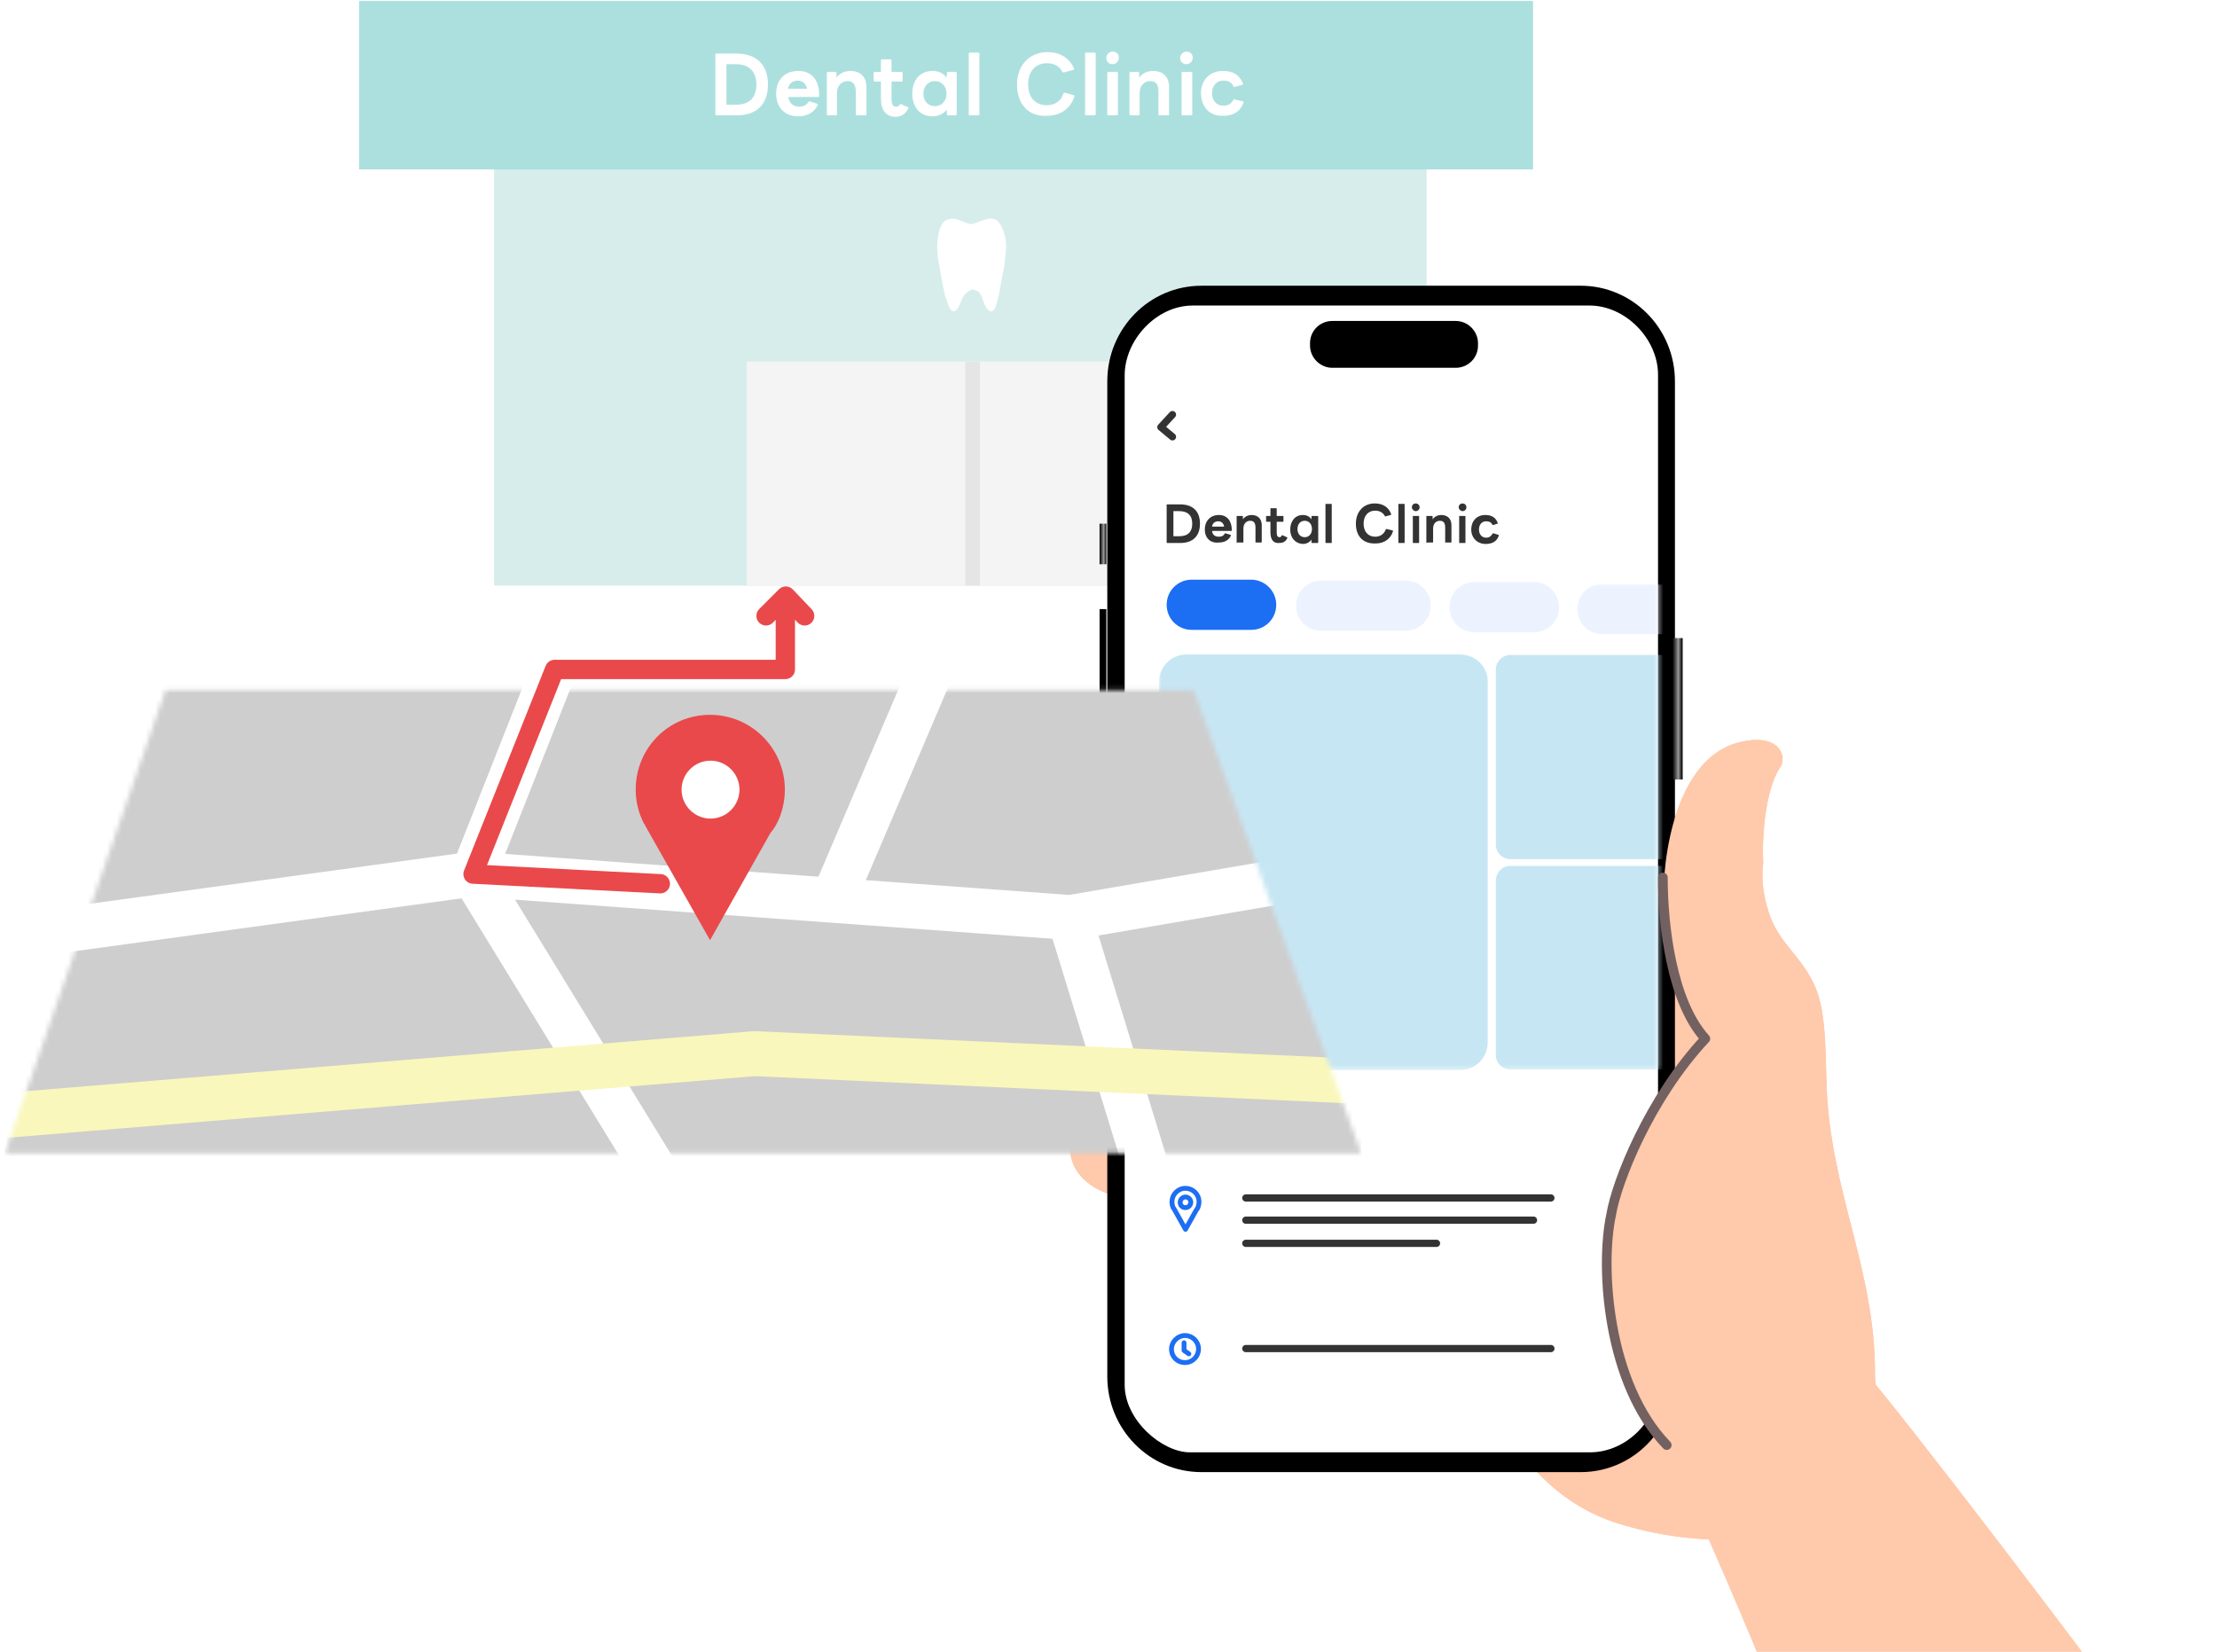 <?xml version="1.0" encoding="utf-8"?>
<!-- Generator: Adobe Illustrator 27.6.1, SVG Export Plug-In . SVG Version: 6.00 Build 0)  -->
<svg version="1.1" id="レイヤー_1" xmlns="http://www.w3.org/2000/svg" xmlns:xlink="http://www.w3.org/1999/xlink" x="0px"
	 y="0px" viewBox="0 0 459.3 342.2" style="enable-background:new 0 0 459.3 342.2;" xml:space="preserve">
<style type="text/css">
	.st0{clip-path:url(#SVGID_00000153695153536421719030000009752278888092024714_);}
	.st1{fill:#D6EDEC;}
	.st2{fill:#F4F4F4;}
	.st3{fill:#E5E5E5;}
	.st4{fill:#FFC9AB;}
	.st5{fill:none;stroke:#726160;stroke-width:2;stroke-linecap:round;stroke-linejoin:round;}
	.st6{fill:#E9494B;}
	.st7{fill:#FFFFFF;}
	.st8{fill:url(#SVGID_00000071555755354672120260000009286092208224348551_);}
	.st9{fill:url(#SVGID_00000122699622818013805160000015972082372337195953_);}
	.st10{fill:url(#SVGID_00000061450473669802098230000010152223368543468183_);}
	.st11{fill:url(#SVGID_00000132784105219910247050000008395193300895978122_);}
	.st12{fill:#333333;}
	.st13{fill:#FFFFFF;filter:url(#Adobe_OpacityMaskFilter);}
	.st14{mask:url(#mask0_2777_396_00000062902111641516248890000013217050481811250577_);}
	.st15{fill:#ECF3FE;}
	.st16{fill:#C7E6F4;}
	.st17{fill:#1C6EF3;}
	.st18{fill:none;stroke:#333333;stroke-width:1.5;stroke-linecap:round;stroke-linejoin:round;}
	.st19{fill:none;stroke:#1C6EF3;stroke-linecap:round;stroke-linejoin:round;}
	.st20{fill:none;stroke:#1C6EF3;stroke-miterlimit:10;}
	.st21{fill:#FFFFFF;filter:url(#Adobe_OpacityMaskFilter_00000020368542588713963370000011361201214793114016_);}
	.st22{mask:url(#mask1_2777_396_00000099630796111833243260000001860595018881938106_);}
	.st23{fill:#CECECE;}
	.st24{fill:none;stroke:#FFFFFF;stroke-width:9.31;stroke-miterlimit:10;}
	.st25{fill:none;stroke:#FFFFFF;stroke-width:9.31;stroke-linecap:round;stroke-linejoin:round;}
	.st26{fill:none;stroke:#F9F7BB;stroke-width:9.31;stroke-miterlimit:10;}
	.st27{fill:none;stroke:#E9494B;stroke-width:4;stroke-linecap:round;stroke-linejoin:round;}
	.st28{fill:#ACE0DE;}
</style>
<g>
	<defs>
		<rect id="SVGID_1_" x="-45.7" width="553" height="448"/>
	</defs>
	<clipPath id="SVGID_00000097495448922853790040000011707758199752807313_">
		<use xlink:href="#SVGID_1_"  style="overflow:visible;"/>
	</clipPath>
	<g style="clip-path:url(#SVGID_00000097495448922853790040000011707758199752807313_);">
		<path class="st1" d="M295.5,33.5H102.4v87.8h193.1V33.5z"/>
		<path class="st2" d="M243.9,74.9h-89.2v46.4h89.2V74.9z"/>
		<path class="st3" d="M203,74.9h-3v46.4h3V74.9z"/>
		<path class="st4" d="M235.1,227.7c-5.1,0-10.2,0.3-12.5,5.9c-3.8,9.4,5.1,14.8,13.2,14.8L235.1,227.7L235.1,227.7z"/>
		<path class="st4" d="M234.2,210.1c-6.2,0-12.3,0.3-15.1,5.9c-4.6,9.4,6.2,14.8,16,14.8L234.2,210.1L234.2,210.1z"/>
		<path class="st4" d="M233.4,191c-6.2,0-12.3,0.3-15.1,5.9c-4.6,9.4,6.2,14.8,16,14.8L233.4,191L233.4,191z"/>
		<path class="st4" d="M232,172.8c-6.2,0-12.3,0.3-15.1,5.9c-4.6,9.4,6.2,14.8,16,14.8L232,172.8L232,172.8z"/>
		<path class="st4" d="M299.3,262.3c4.2,22.5,14.7,46.4,35.2,53.1c19.5,6.4,52.3,7,54.1-21.7c1.3-22-12-45.8-19.3-66.3
			c-8.2-23.4-27.7-47.7-55.4-41.6L299.3,262.3L299.3,262.3z"/>
		<path class="st4" d="M507.3,448c-5.7-13.5-116.6-161-125.1-168.5L347,304.6c6.6,9.1,53.2,127.2,56,133.7"/>
		<path class="st4" d="M369.1,158.5c0.2-0.6,0.2-1.2,0.2-1.7c-0.6-3.2-4.2-3.8-6.8-3.4c-14,1.4-17.8,20.6-17.9,32.5
			c0,9.9,1.7,21.7,8.7,29.4c-0.3,0.3-0.9,0.8-0.9,1.1c-0.8,3-4.5,6.4-6.4,9.1c-1.9,2.7-3.3,5.1-4.7,8.1c-3,5.7-6.4,11.4-7.5,18.1
			c-2.4,11.1-2.9,26.6,13.2,51l38.6,5.8c0.1-1.7,2.6-19.8,2.8-21.5c0.8-23.2-9.4-39.7-10-62.8c-0.2-7.4-0.2-15.1-2.5-20.1
			c-2.8-6.2-7.5-8.7-9.5-15.2c-1.2-3.7-1.5-7-1.1-10.3C365.2,178.5,364.7,164.7,369.1,158.5L369.1,158.5z"/>
		<path class="st5" d="M344.5,181.8c0,9.9,1.8,25.7,8.8,33.4c-11.6,12.4-18.4,29.7-19.5,36.4c-2.4,11.1-0.7,35.2,11.5,47.8"/>
		<path class="st6" d="M142,169.4c0.7-1.8,1.1-3.8,1.1-5.8c0-8.5-6.9-15.5-15.5-15.5c-8.5,0-15.4,6.9-15.4,15.5c0,2.5,0.6,4.9,1.7,7
			h0l0.1,0.1c0.1,0.2,0.2,0.4,0.3,0.6l13.3,23.5l12.5-22.2C140.9,171.7,141.5,170.6,142,169.4L142,169.4L142,169.4z"/>
		<path class="st7" d="M127.7,169.6c3.3,0,6-2.7,6-6c0-3.3-2.7-6-6-6c-3.3,0-6,2.7-6,6C121.7,166.9,124.4,169.6,127.7,169.6z"/>
		<path class="st7" d="M196.5,63.3c0.1,0.3,0.3,0.7,0.5,0.9c0.9,0.9,1.6-0.5,1.9-1.3c0.5-1.4,0.9-2.1,2.2-2.8
			c0.1-0.1,0.3-0.1,0.4-0.1c1,0.1,1.6,0.7,1.9,1.5c0.1,0.2,0.1,0.1,0.1,0.3c0.2,0.6,0.4,1.3,0.8,1.9c0.4,0.6,1.1,1.2,1.6,0.5
			c0.2-0.2,0.3-0.5,0.4-0.8c0.2-0.6,0.4-1.2,0.5-1.8c0.3-1,0.4-2,0.6-3c0.1-0.6,0.2-1.1,0.3-1.7c0.1-0.5,0.2-1,0.3-1.5
			c0.1-0.5,0.2-1.1,0.2-1.6c0.3-2.1,0.4-4.3-0.4-6.2c-0.2-0.4-0.4-0.9-0.7-1.3c-0.1-0.2-0.3-0.3-0.4-0.5c-0.4-0.4-0.9-0.5-1.4-0.5
			c-1.3,0-2.6,0.8-3.9,1.1c-0.5,0.1-1.2-0.2-1.7-0.4c-0.6-0.2-1.1-0.5-1.7-0.6c-0.7-0.2-1.4-0.1-2,0.2c-0.2,0.1-0.4,0.3-0.5,0.4
			c-0.3,0.3-0.5,0.7-0.7,1.2c-0.4,0.9-0.5,2.1-0.6,3c-0.1,1.1,0,2.2,0.1,3.3c0.1,0.5,0.2,1.1,0.3,1.6c0.1,0.5,0.2,1.1,0.3,1.6
			c0.1,0.6,0.2,1.1,0.3,1.7c0.2,1,0.4,2,0.6,3C196.2,62.2,196.3,62.8,196.5,63.3L196.5,63.3z"/>
		<path class="st1" d="M295.5,33.5H102.4v87.8h193.1V33.5z"/>
		<path class="st2" d="M243.9,74.9h-89.2v46.4h89.2V74.9z"/>
		<path class="st3" d="M203,74.9h-3v46.4h3V74.9z"/>
		<path class="st4" d="M235.1,227.7c-5.1,0-10.2,0.3-12.5,5.9c-3.8,9.4,5.1,14.8,13.2,14.8L235.1,227.7L235.1,227.7z"/>
		<path class="st4" d="M234.2,210.1c-6.2,0-12.3,0.3-15.1,5.9c-4.6,9.4,6.2,14.8,16,14.8L234.2,210.1L234.2,210.1z"/>
		<path class="st4" d="M233.4,191c-6.2,0-12.3,0.3-15.1,5.9c-4.6,9.4,6.2,14.8,16,14.8L233.4,191L233.4,191z"/>
		<path class="st4" d="M232,172.8c-6.2,0-12.3,0.3-15.1,5.9c-4.6,9.4,6.2,14.8,16,14.8L232,172.8L232,172.8z"/>
		<path class="st4" d="M299.3,262.3c4.2,22.5,14.7,46.4,35.2,53.1c19.5,6.4,52.3,7,54.1-21.7c1.3-22-12-45.8-19.3-66.3
			c-8.2-23.4-27.7-47.7-55.4-41.6L299.3,262.3L299.3,262.3z"/>
		<path class="st4" d="M507.3,448c-5.7-13.5-116.6-161-125.1-168.5L347,304.6c6.6,9.1,53.2,127.2,56,133.7"/>
		<path d="M229.4,285.2V79c0-10.9,8.7-19.8,19.5-19.8h78.6C338.2,59.2,347,68,347,79v206.2c0,10.9-8.7,19.8-19.5,19.8h-78.6
			C238.1,305,229.4,296.1,229.4,285.2z"/>
		<path class="st7" d="M329.3,63.3h-82.2c-7.5,0-14.1,7.1-14.1,14.5v209.1c0,7.4,7.8,14,13.5,14h82.9c7.5,0,14.1-6.6,14.1-14V77.5
			C343.4,70.1,336.7,63.3,329.3,63.3z M306.2,71.6c0,2.6-2.1,4.6-4.6,4.6H276c-2.5,0-4.6-2.1-4.6-4.6v-0.5c0-2.6,2.1-4.6,4.6-4.6
			h25.6c2.5,0,4.6,2.1,4.6,4.6V71.6z"/>
		
			<linearGradient id="SVGID_00000175297657927347933760000005672889285736722103_" gradientUnits="userSpaceOnUse" x1="227.824" y1="271.305" x2="229.234" y2="271.305" gradientTransform="matrix(1 0 0 -1 0 384)">
			<stop  offset="0" style="stop-color:#000000"/>
			<stop  offset="0.59" style="stop-color:#999999"/>
			<stop  offset="0.99" style="stop-color:#000000"/>
		</linearGradient>
		<path style="fill:url(#SVGID_00000175297657927347933760000005672889285736722103_);" d="M229.2,108.5h-1.4v8.4h1.4V108.5z"/>
		
			<linearGradient id="SVGID_00000031172615485769124680000001219987425604818050_" gradientUnits="userSpaceOnUse" x1="227.824" y1="249.114" x2="-42.936" y2="249.114" gradientTransform="matrix(1 0 0 -1 0 384)">
			<stop  offset="0" style="stop-color:#000000"/>
			<stop  offset="0.59" style="stop-color:#999999"/>
			<stop  offset="0.99" style="stop-color:#000000"/>
		</linearGradient>
		<path style="fill:url(#SVGID_00000031172615485769124680000001219987425604818050_);" d="M229.2,126.2h-1.4v17.4h1.4V126.2z"/>
		
			<linearGradient id="SVGID_00000046316176114085890370000011547718460677319812_" gradientUnits="userSpaceOnUse" x1="227.824" y1="225.047" x2="-42.936" y2="225.047" gradientTransform="matrix(1 0 0 -1 0 384)">
			<stop  offset="0" style="stop-color:#000000"/>
			<stop  offset="0.59" style="stop-color:#999999"/>
			<stop  offset="0.99" style="stop-color:#000000"/>
		</linearGradient>
		<path style="fill:url(#SVGID_00000046316176114085890370000011547718460677319812_);" d="M229.2,150.2h-1.4v17.4h1.4V150.2z"/>
		
			<linearGradient id="SVGID_00000106839449853835926820000017667359073272184208_" gradientUnits="userSpaceOnUse" x1="346.502" y1="237.156" x2="348.558" y2="237.156" gradientTransform="matrix(1 0 0 -1 0 384)">
			<stop  offset="0" style="stop-color:#000000"/>
			<stop  offset="0.59" style="stop-color:#999999"/>
			<stop  offset="0.99" style="stop-color:#000000"/>
		</linearGradient>
		<path style="fill:url(#SVGID_00000106839449853835926820000017667359073272184208_);" d="M348.6,132.2h-2.1v29.3h2.1V132.2z"/>
		<path class="st12" d="M241.7,112.4v-7.8c0-0.1,0-0.1,0.1-0.1h2.7c2.7,0,4.1,1.5,4.1,4c0,2.5-1.4,4-4.1,4h-2.7
			C241.7,112.5,241.7,112.5,241.7,112.4L241.7,112.4z M247,108.5c0-1.7-0.9-2.6-2.7-2.6h-1.2v5.2h1.2
			C246.1,111.1,247,110.2,247,108.5z"/>
		<path class="st12" d="M249.6,109.7c0-1.7,1.1-3,2.9-3c1.8,0,2.7,1.3,2.7,3.2c0,0.1-0.1,0.1-0.2,0.1h-3.9c0.1,0.8,0.6,1.2,1.4,1.2
			c0.6,0,1-0.2,1.2-0.6c0-0.1,0.1-0.1,0.2-0.1l1,0.3c0.1,0,0.1,0.1,0.1,0.2c-0.5,1-1.4,1.4-2.5,1.4
			C250.7,112.6,249.6,111.4,249.6,109.7z M252.4,108c-0.7,0-1.2,0.4-1.3,1.1h2.5C253.5,108.4,253,108,252.4,108z"/>
		<path class="st12" d="M256.2,112.4V107c0-0.1,0-0.1,0.1-0.1h1c0.1,0,0.2,0,0.2,0.1l0,0.6c0.4-0.6,1.1-0.9,1.8-0.9
			c1.3,0,2.1,0.8,2.1,2.1v3.5c0,0.1-0.1,0.1-0.1,0.1h-1.1c-0.1,0-0.1,0-0.1-0.1v-3c0-0.9-0.3-1.4-1.1-1.4c-0.7,0-1.4,0.5-1.4,1.6
			v2.8c0,0.1,0,0.1-0.1,0.1h-1.1C256.2,112.5,256.2,112.5,256.2,112.4L256.2,112.4z"/>
		<path class="st12" d="M263.2,110.3v-2.2h-0.8c-0.1,0-0.1-0.1-0.1-0.1v-1c0-0.1,0-0.1,0.1-0.1h0.8v-1.5c0-0.1,0-0.1,0.1-0.1h1.1
			c0.1,0,0.1,0.1,0.1,0.1v1.5h1.3c0.1,0,0.1,0,0.1,0.1v1c0,0.1,0,0.1-0.1,0.1h-1.3v2.3c0,0.6,0.2,0.9,0.6,0.9c0.2,0,0.3-0.1,0.4-0.3
			c0-0.1,0.1-0.1,0.2-0.1l0.9,0.4c0,0,0.1,0.1,0.1,0.1c0,0,0,0.1,0,0.1c-0.4,0.8-1,1-1.7,1C263.9,112.6,263.2,111.9,263.2,110.3
			L263.2,110.3z"/>
		<path class="st12" d="M267.3,109.7c0-1.7,1-3,2.6-3c0.8,0,1.4,0.3,1.8,0.9l0-0.6c0-0.1,0.1-0.1,0.2-0.1h1c0.1,0,0.2,0,0.2,0.1v5.4
			c0,0.1-0.1,0.1-0.2,0.1h-1c-0.1,0-0.2,0-0.2-0.1l0-0.6c-0.4,0.6-1.1,0.9-1.8,0.9C268.3,112.6,267.3,111.4,267.3,109.7L267.3,109.7
			z M270.3,111.3c0.9,0,1.5-0.7,1.5-1.7s-0.6-1.7-1.5-1.7c-0.9,0-1.5,0.7-1.5,1.7S269.4,111.3,270.3,111.3z"/>
		<path class="st12" d="M274.6,112.4v-7.9c0-0.1,0-0.1,0.1-0.1h1.1c0.1,0,0.1,0,0.1,0.1v7.9c0,0.1,0,0.1-0.1,0.1h-1.1
			C274.7,112.5,274.6,112.5,274.6,112.4z"/>
		<path class="st12" d="M280.9,108.5c0-2.5,1.6-4.2,3.9-4.2c1.7,0,2.9,0.8,3.4,2.2c0,0,0,0,0,0.1c0,0.1,0,0.1-0.1,0.1L287,107h0
			c0,0-0.1,0-0.1-0.1c-0.4-0.7-1.1-1.1-2-1.1c-1.5,0-2.4,1.1-2.4,2.7c0,1.6,0.9,2.7,2.4,2.7c1,0,1.8-0.5,2.2-1.5
			c0-0.1,0.1-0.1,0.2-0.1l1.2,0.3c0.1,0,0.1,0.1,0.1,0.1c-0.4,1.5-1.7,2.6-3.6,2.6C282.4,112.7,280.9,111.1,280.9,108.5L280.9,108.5
			z"/>
		<path class="st12" d="M289.7,112.4v-7.9c0-0.1,0-0.1,0.1-0.1h1.1c0.1,0,0.1,0,0.1,0.1v7.9c0,0.1,0,0.1-0.1,0.1h-1.1
			C289.8,112.5,289.7,112.5,289.7,112.4z"/>
		<path class="st12" d="M292.5,105.1c0-0.5,0.4-0.8,0.8-0.8s0.8,0.3,0.8,0.8c0,0.5-0.4,0.8-0.8,0.8S292.5,105.5,292.5,105.1z
			 M292.8,106.9h1.1c0.1,0,0.1,0,0.1,0.1v5.4c0,0.1,0,0.1-0.1,0.1h-1.1c-0.1,0-0.1,0-0.1-0.1V107
			C292.6,106.9,292.7,106.9,292.8,106.9z"/>
		<path class="st12" d="M295.5,112.4V107c0-0.1,0-0.1,0.1-0.1h1c0.1,0,0.2,0,0.2,0.1l0,0.6c0.4-0.6,1.1-0.9,1.8-0.9
			c1.3,0,2.1,0.8,2.1,2.1v3.5c0,0.1-0.1,0.1-0.1,0.1h-1.1c-0.1,0-0.1,0-0.1-0.1v-3c0-0.9-0.3-1.4-1.1-1.4c-0.7,0-1.4,0.5-1.4,1.6
			v2.8c0,0.1,0,0.1-0.1,0.1h-1.1C295.6,112.5,295.5,112.5,295.5,112.4L295.5,112.4z"/>
		<path class="st12" d="M302.2,105.1c0-0.5,0.4-0.8,0.8-0.8s0.8,0.3,0.8,0.8c0,0.5-0.4,0.8-0.8,0.8S302.2,105.5,302.2,105.1z
			 M302.4,106.9h1.1c0.1,0,0.1,0,0.1,0.1v5.4c0,0.1,0,0.1-0.1,0.1h-1.1c-0.1,0-0.1,0-0.1-0.1V107
			C302.3,106.9,302.3,106.9,302.4,106.9z"/>
		<path class="st12" d="M304.8,109.7c0-1.7,1.1-3,2.9-3c1.3,0,2.2,0.5,2.6,1.7c0,0,0,0,0,0c0,0.1,0,0.1-0.1,0.1l-0.9,0.3h0
			c0,0-0.1,0-0.1-0.1c-0.3-0.5-0.7-0.7-1.3-0.7c-1,0-1.5,0.8-1.5,1.7c0,0.9,0.5,1.7,1.5,1.7c0.6,0,1-0.3,1.3-0.8
			c0-0.1,0.1-0.1,0.2-0.1l1,0.3c0.1,0,0.1,0.1,0.1,0.2c-0.4,1.2-1.4,1.7-2.7,1.7C306,112.7,304.8,111.4,304.8,109.7L304.8,109.7z"/>
		<defs>
			<filter id="Adobe_OpacityMaskFilter" filterUnits="userSpaceOnUse" x="240.1" y="121" width="109.5" height="100.8">
				<feColorMatrix  type="matrix" values="1 0 0 0 0  0 1 0 0 0  0 0 1 0 0  0 0 0 1 0"/>
			</filter>
		</defs>
		
			<mask maskUnits="userSpaceOnUse" x="240.1" y="121" width="109.5" height="100.8" id="mask0_2777_396_00000062902111641516248890000013217050481811250577_">
			<path class="st13" d="M329.3,63.3h-82.2c-7.5,0-14.1,7.1-14.1,14.5v209.1c0,7.4,7.8,14,13.5,14h82.9c7.5,0,14.1-6.6,14.1-14V77.5
				C343.4,70.1,336.7,63.3,329.3,63.3z M306.2,71.6c0,2.6-2.1,4.6-4.6,4.6H276c-2.5,0-4.6-2.1-4.6-4.6v-0.5c0-2.6,2.1-4.6,4.6-4.6
				h25.6c2.5,0,4.6,2.1,4.6,4.6V71.6z"/>
		</mask>
		<g class="st14">
			<path class="st15" d="M344.4,121H332c-2.9,0-5.2,2.3-5.2,5.2c0,2.9,2.3,5.2,5.2,5.2h12.3c2.9,0,5.2-2.3,5.2-5.2
				C349.5,123.3,347.2,121,344.4,121z"/>
			<path class="st16" d="M345.5,135.7h-32.6c-1.7,0-3,1.4-3,3V175c0,1.7,1.4,3,3,3h32.6c1.7,0,3-1.4,3-3v-36.2
				C348.5,137.1,347.1,135.7,345.5,135.7z"/>
			<path class="st16" d="M345.5,179.4h-32.6c-1.7,0-3,1.4-3,3v36.2c0,1.7,1.4,3,3,3h32.6c1.7,0,3-1.4,3-3v-36.2
				C348.5,180.8,347.1,179.4,345.5,179.4z"/>
			<path class="st16" d="M302.5,135.6h-56.7c-3.2,0-5.7,2.6-5.7,5.7v74.7c0,3.2,2.6,5.7,5.7,5.7h56.7c3.2,0,5.7-2.6,5.7-5.7v-74.7
				C308.3,138.2,305.7,135.6,302.5,135.6z"/>
		</g>
		<path class="st15" d="M291.2,120.3h-17.5c-2.9,0-5.2,2.3-5.2,5.2s2.3,5.2,5.2,5.2h17.5c2.9,0,5.2-2.3,5.2-5.2
			S294.1,120.3,291.2,120.3z"/>
		<path class="st17" d="M259.2,120.1h-12.3c-2.9,0-5.2,2.3-5.2,5.2s2.3,5.2,5.2,5.2h12.3c2.9,0,5.2-2.3,5.2-5.2
			S262,120.1,259.2,120.1z"/>
		<path class="st15" d="M317.8,120.6h-12.3c-2.9,0-5.2,2.3-5.2,5.2c0,2.9,2.3,5.2,5.2,5.2h12.3c2.9,0,5.2-2.3,5.2-5.2
			C323,122.9,320.7,120.6,317.8,120.6z"/>
		<path class="st18" d="M242.9,85.9l-2.4,2.6l2.4,2"/>
		<path class="st19" d="M248.2,250.1c0.1-0.3,0.2-0.7,0.2-1.1c0-1.6-1.3-2.8-2.8-2.8c-1.6,0-2.8,1.3-2.8,2.8c0,0.5,0.1,0.9,0.3,1.3
			l0,0c0,0,0,0.1,0.1,0.1l2.4,4.3l2.3-4.1C248,250.5,248.1,250.4,248.2,250.1z"/>
		<path class="st20" d="M245.6,250.2c0.6,0,1.1-0.5,1.1-1.1s-0.5-1.1-1.1-1.1s-1.1,0.5-1.1,1.1S244.9,250.2,245.6,250.2z"/>
		<path class="st20" d="M245.5,282.3c1.6,0,2.8-1.3,2.8-2.8c0-1.6-1.3-2.8-2.8-2.8s-2.8,1.3-2.8,2.8
			C242.7,281.1,243.9,282.3,245.5,282.3z"/>
		<path class="st19" d="M245.3,278.2v1.6l1,0.7"/>
		<path class="st18" d="M258.1,248.2h63.2"/>
		<path class="st18" d="M258.1,279.4h63.2"/>
		<path class="st18" d="M258.1,252.8h59.6"/>
		<path class="st18" d="M258.1,257.6h39.5"/>
		<path class="st4" d="M369.1,158.5c0.2-0.6,0.2-1.2,0.2-1.7c-0.6-3.2-4.2-3.8-6.8-3.4c-14,1.4-17.8,20.6-17.9,32.5
			c0,9.9,1.7,21.7,8.7,29.4c-0.3,0.3-0.9,0.8-0.9,1.1c-0.8,3-4.5,6.4-6.4,9.1c-1.9,2.7-3.3,5.1-4.7,8.1c-3,5.7-6.4,11.4-7.5,18.1
			c-2.4,11.1-2.9,26.6,13.2,51l38.6,5.8c0.1-1.7,2.6-19.8,2.8-21.5c0.8-23.2-9.4-39.7-10-62.8c-0.2-7.4-0.2-15.1-2.5-20.1
			c-2.8-6.2-7.5-8.7-9.5-15.2c-1.2-3.7-1.5-7-1.1-10.3C365.2,178.5,364.7,164.7,369.1,158.5L369.1,158.5z"/>
		<path class="st5" d="M344.5,181.8c0,9.9,1.8,25.7,8.8,33.4c-11.6,12.4-18.4,29.7-19.5,36.4c-2.4,11.1-0.7,35.2,11.5,47.8"/>
		<defs>
			
				<filter id="Adobe_OpacityMaskFilter_00000039114210037246583610000015332175691586428826_" filterUnits="userSpaceOnUse" x="-26.3" y="109.1" width="358.5" height="210.6">
				<feColorMatrix  type="matrix" values="1 0 0 0 0  0 1 0 0 0  0 0 1 0 0  0 0 0 1 0"/>
			</filter>
		</defs>
		
			<mask maskUnits="userSpaceOnUse" x="-26.3" y="109.1" width="358.5" height="210.6" id="mask1_2777_396_00000099630796111833243260000001860595018881938106_">
			<path style="fill:#FFFFFF;filter:url(#Adobe_OpacityMaskFilter_00000039114210037246583610000015332175691586428826_);" d="
				M282,239H1L34.3,143h213L282,239z"/>
		</mask>
		<g class="st22">
			<path class="st23" d="M282,121.8H1v152.3H282V121.8z"/>
			<path class="st24" d="M-25.7,198L98,181.1l27.7-70.2"/>
			<path class="st25" d="M180.1,315.1L98,181.1l123.7,9L327.5,172"/>
			<path class="st24" d="M221.6,190.2l30.7,100"/>
			<path class="st24" d="M173.1,185.2l31.7-74.3"/>
			<path class="st26" d="M-20.8,232.9l177.1-14.6l159.3,7.3"/>
		</g>
		<path class="st6" d="M161.5,169.4c0.7-1.8,1.1-3.8,1.1-5.8c0-8.5-6.9-15.5-15.5-15.5s-15.4,6.9-15.4,15.5c0,2.5,0.6,4.9,1.7,7h0
			l0.1,0.1c0.1,0.2,0.2,0.4,0.3,0.6l13.3,23.5l12.5-22.2C160.4,171.7,161,170.6,161.5,169.4L161.5,169.4L161.5,169.4z"/>
		<path class="st7" d="M147.2,169.6c3.3,0,6-2.7,6-6c0-3.3-2.7-6-6-6c-3.3,0-6,2.7-6,6C141.2,166.9,143.9,169.6,147.2,169.6z"/>
		<path class="st7" d="M196.5,63.3c0.1,0.3,0.3,0.7,0.5,0.9c0.9,0.9,1.6-0.5,1.9-1.3c0.5-1.4,0.9-2.1,2.2-2.8
			c0.1-0.1,0.3-0.1,0.4-0.1c1,0.1,1.6,0.7,1.9,1.5c0.1,0.2,0.1,0.1,0.1,0.3c0.2,0.6,0.4,1.3,0.8,1.9c0.4,0.6,1.1,1.2,1.6,0.5
			c0.2-0.2,0.3-0.5,0.4-0.8c0.2-0.6,0.4-1.2,0.5-1.8c0.3-1,0.4-2,0.6-3c0.1-0.6,0.2-1.1,0.3-1.7c0.1-0.5,0.2-1,0.3-1.5
			c0.1-0.5,0.2-1.1,0.2-1.6c0.3-2.1,0.4-4.3-0.4-6.2c-0.2-0.4-0.4-0.9-0.7-1.3c-0.1-0.2-0.3-0.3-0.4-0.5c-0.4-0.4-0.9-0.5-1.4-0.5
			c-1.3,0-2.6,0.8-3.9,1.1c-0.5,0.1-1.2-0.2-1.7-0.4c-0.6-0.2-1.1-0.5-1.7-0.6c-0.7-0.2-1.4-0.1-2,0.2c-0.2,0.1-0.4,0.3-0.5,0.4
			c-0.3,0.3-0.5,0.7-0.7,1.2c-0.4,0.9-0.5,2.1-0.6,3c-0.1,1.1,0,2.2,0.1,3.3c0.1,0.5,0.2,1.1,0.3,1.6c0.1,0.5,0.2,1.1,0.3,1.6
			c0.1,0.6,0.2,1.1,0.3,1.7c0.2,1,0.4,2,0.6,3C196.2,62.2,196.3,62.8,196.5,63.3L196.5,63.3z"/>
		<path class="st27" d="M136.8,183.1l-38.8-2l16.9-42.4h47.8v-14.2"/>
		<path class="st27" d="M158.7,127.6l4.1-4.1l3.9,4.1"/>
		<path class="st28" d="M317.6,0.2H74.4v34.9h243.2V0.2z"/>
		<path class="st7" d="M148.2,23.7V11.3c0-0.1,0.1-0.2,0.2-0.2h4.2c4.2,0,6.5,2.4,6.5,6.4s-2.2,6.4-6.5,6.4h-4.2
			C148.3,23.9,148.2,23.8,148.2,23.7z M156.7,17.5c0-2.7-1.5-4.2-4.3-4.2h-1.9v8.4h1.9C155.3,21.7,156.7,20.2,156.7,17.5L156.7,17.5
			z"/>
		<path class="st7" d="M160.8,19.4c0-2.8,1.7-4.7,4.6-4.7c2.9,0,4.4,2.1,4.3,5.2c0,0.1-0.1,0.2-0.2,0.2h-6.2c0.2,1.2,1,2,2.2,2
			c0.9,0,1.6-0.3,2-1c0.1-0.1,0.2-0.1,0.3-0.1l1.5,0.5c0.1,0.1,0.2,0.2,0.1,0.3c-0.8,1.6-2.3,2.3-4,2.3
			C162.5,24.1,160.8,22.2,160.8,19.4z M165.3,16.7c-1.1,0-1.8,0.6-2.1,1.7h4C167,17.4,166.3,16.7,165.3,16.7z"/>
		<path class="st7" d="M171.3,23.7v-8.6c0-0.1,0.1-0.2,0.2-0.2h1.6c0.1,0,0.2,0.1,0.2,0.2l0,1c0.7-1,1.8-1.4,2.9-1.4
			c2.1,0,3.3,1.3,3.3,3.3v5.7c0,0.1-0.1,0.2-0.2,0.2h-1.8c-0.1,0-0.2-0.1-0.2-0.2V19c0-1.5-0.6-2.2-1.7-2.2c-1.1,0-2.2,0.8-2.2,2.5
			v4.4c0,0.1-0.1,0.2-0.2,0.2h-1.8C171.4,23.9,171.3,23.8,171.3,23.7L171.3,23.7z"/>
		<path class="st7" d="M182.5,20.4v-3.5h-1.3c-0.1,0-0.2-0.1-0.2-0.2v-1.6c0-0.1,0.1-0.2,0.2-0.2h1.3v-2.4c0-0.1,0.1-0.2,0.2-0.2
			h1.8c0.1,0,0.2,0.1,0.2,0.2v2.4h2.1c0.1,0,0.2,0.1,0.2,0.2v1.6c0,0.1-0.1,0.2-0.2,0.2h-2.1v3.7c0,1,0.3,1.5,1,1.5
			c0.3,0,0.5-0.1,0.7-0.4c0.1-0.1,0.2-0.2,0.3-0.1l1.4,0.6c0.1,0,0.1,0.1,0.1,0.2c0,0,0,0.1-0.1,0.2c-0.6,1.2-1.6,1.6-2.7,1.6
			C183.6,24.1,182.5,22.9,182.5,20.4L182.5,20.4z"/>
		<path class="st7" d="M189,19.4c0-2.8,1.6-4.7,4.2-4.7c1.3,0,2.3,0.5,2.9,1.4l0.1-1c0-0.2,0.1-0.2,0.2-0.2h1.6
			c0.1,0,0.2,0.1,0.2,0.2v8.6c0,0.1-0.1,0.2-0.2,0.2h-1.6c-0.1,0-0.2-0.1-0.2-0.2l-0.1-1c-0.6,0.9-1.7,1.4-2.9,1.4
			C190.6,24.1,189,22.2,189,19.4L189,19.4z M193.7,22c1.4,0,2.4-1.1,2.4-2.6s-1-2.6-2.4-2.6s-2.4,1.1-2.4,2.6
			C191.3,21,192.3,22,193.7,22z"/>
		<path class="st7" d="M200.7,23.7V11.1c0-0.1,0.1-0.2,0.2-0.2h1.8c0.1,0,0.2,0.1,0.2,0.2v12.6c0,0.1-0.1,0.2-0.2,0.2h-1.8
			C200.7,23.9,200.7,23.8,200.7,23.7z"/>
		<path class="st7" d="M210.7,17.5c0-4,2.6-6.7,6.3-6.7c2.7,0,4.6,1.3,5.5,3.4c0,0,0,0.1,0,0.1c0,0.1,0,0.2-0.2,0.2l-1.9,0.5l-0.1,0
			c-0.1,0-0.2,0-0.2-0.1c-0.6-1.2-1.7-1.8-3.2-1.8c-2.4,0-3.9,1.7-3.9,4.4s1.5,4.3,3.9,4.3c1.6,0,2.9-0.8,3.4-2.4
			c0-0.1,0.1-0.2,0.3-0.2l1.8,0.5c0.1,0,0.2,0.1,0.2,0.2c-0.7,2.4-2.7,4.1-5.8,4.1C213.1,24.2,210.7,21.6,210.7,17.5L210.7,17.5z"/>
		<path class="st7" d="M224.8,23.7V11.1c0-0.1,0.1-0.2,0.2-0.2h1.8c0.1,0,0.2,0.1,0.2,0.2v12.6c0,0.1-0.1,0.2-0.2,0.2H225
			C224.8,23.9,224.8,23.8,224.8,23.7z"/>
		<path class="st7" d="M229.2,12c0-0.7,0.6-1.3,1.3-1.3c0.8,0,1.3,0.5,1.3,1.3c0,0.7-0.6,1.3-1.3,1.3
			C229.8,13.3,229.2,12.8,229.2,12z M229.6,14.9h1.8c0.1,0,0.2,0.1,0.2,0.2v8.6c0,0.1-0.1,0.2-0.2,0.2h-1.8c-0.1,0-0.2-0.1-0.2-0.2
			v-8.6C229.4,15,229.5,14.9,229.6,14.9z"/>
		<path class="st7" d="M234,23.7v-8.6c0-0.1,0.1-0.2,0.2-0.2h1.6c0.1,0,0.2,0.1,0.2,0.2l0,1c0.7-1,1.8-1.4,2.9-1.4
			c2.1,0,3.3,1.3,3.3,3.3v5.7c0,0.1-0.1,0.2-0.2,0.2h-1.8c-0.1,0-0.2-0.1-0.2-0.2V19c0-1.5-0.5-2.2-1.7-2.2c-1.1,0-2.2,0.8-2.2,2.5
			v4.4c0,0.1-0.1,0.2-0.2,0.2h-1.8C234.1,23.9,234,23.8,234,23.7L234,23.7z"/>
		<path class="st7" d="M244.5,12c0-0.7,0.6-1.3,1.3-1.3c0.8,0,1.3,0.5,1.3,1.3c0,0.7-0.6,1.3-1.3,1.3
			C245.1,13.3,244.5,12.8,244.5,12z M245,14.9h1.8c0.1,0,0.2,0.1,0.2,0.2v8.6c0,0.1-0.1,0.2-0.2,0.2H245c-0.1,0-0.2-0.1-0.2-0.2
			v-8.6C244.7,15,244.8,14.9,245,14.9z"/>
		<path class="st7" d="M248.8,19.4c0-2.8,1.8-4.7,4.6-4.7c2,0,3.4,0.8,4.1,2.6c0,0,0,0.1,0,0.1c0,0.1-0.1,0.2-0.2,0.2l-1.5,0.4
			l-0.1,0c-0.1,0-0.2-0.1-0.2-0.2c-0.4-0.8-1.1-1.1-2-1.1c-1.6,0-2.4,1.2-2.4,2.6c0,1.4,0.8,2.6,2.4,2.6c0.9,0,1.6-0.4,2-1.2
			c0.1-0.1,0.2-0.2,0.3-0.1l1.7,0.4c0.1,0,0.2,0.1,0.1,0.3c-0.7,1.9-2.2,2.7-4.2,2.7C250.6,24.1,248.9,22.2,248.8,19.4L248.8,19.4z"
			/>
	</g>
</g>
</svg>
